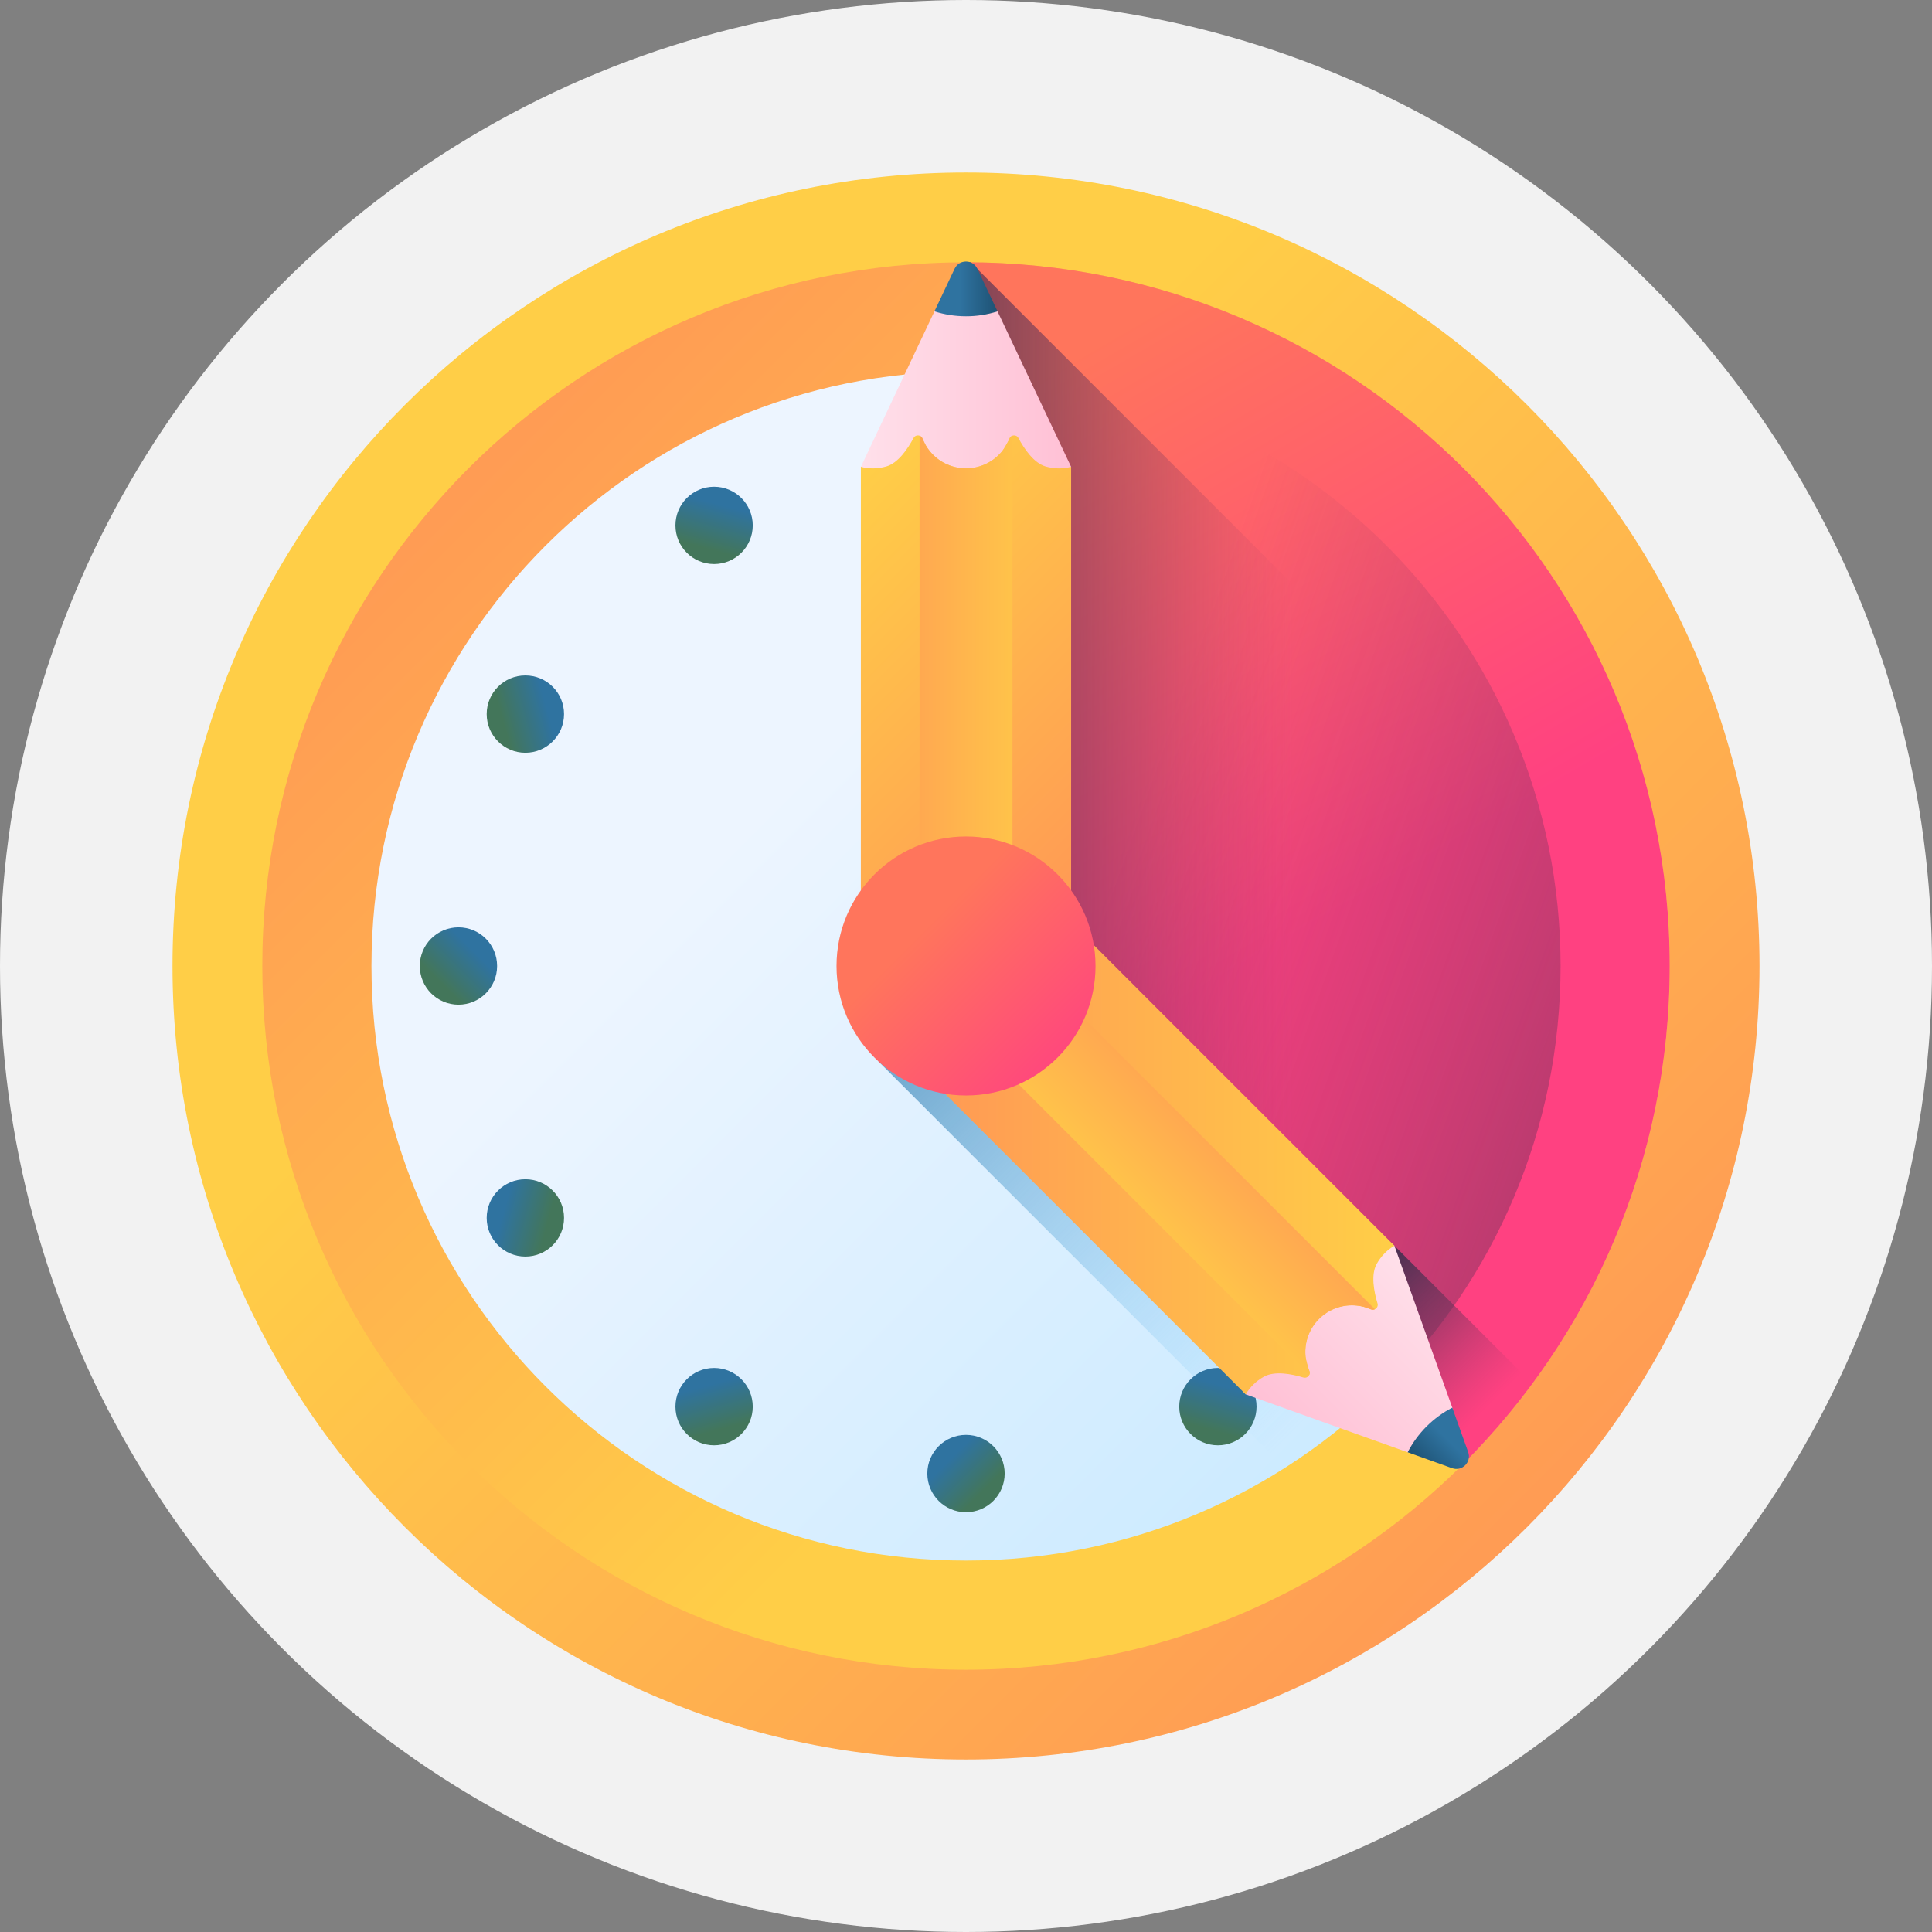<?xml version="1.0" encoding="UTF-8"?> <svg xmlns="http://www.w3.org/2000/svg" width="56" height="56" viewBox="0 0 56 56" fill="none"><rect x="0" y="0" width="56" height="56" fill="#808080" stroke="none"/> <circle cx="28" cy="28" r="28" fill="#F2F2F2"></circle> <path d="M28 51C40.703 51 51 40.703 51 28C51 15.297 40.703 5 28 5C15.297 5 5 15.297 5 28C5 40.703 15.297 51 28 51Z" fill="url(#paint0_linear_330_261)"></path> <path d="M28 48.397C39.265 48.397 48.397 39.265 48.397 28C48.397 16.735 39.265 7.603 28 7.603C16.735 7.603 7.603 16.735 7.603 28C7.603 39.265 16.735 48.397 28 48.397Z" fill="url(#paint1_linear_330_261)"></path> <path d="M28 45.233C37.518 45.233 45.234 37.518 45.234 28C45.234 18.482 37.518 10.766 28 10.766C18.482 10.766 10.767 18.482 10.767 28C10.767 37.518 18.482 45.233 28 45.233Z" fill="url(#paint2_linear_330_261)"></path> <path d="M25.459 30.763L41.395 46.698C43.245 45.369 44.89 43.774 46.274 41.965L30.515 26.206L25.459 30.763Z" fill="url(#paint3_linear_330_261)"></path> <path d="M28 14.409C28.619 14.409 29.121 13.908 29.121 13.289C29.121 12.67 28.619 12.168 28 12.168C27.381 12.168 26.879 12.67 26.879 13.289C26.879 13.908 27.381 14.409 28 14.409Z" fill="url(#paint4_linear_330_261)"></path> <path d="M28 43.832C28.619 43.832 29.121 43.33 29.121 42.711C29.121 42.093 28.619 41.591 28 41.591C27.381 41.591 26.879 42.093 26.879 42.711C26.879 43.33 27.381 43.832 28 43.832Z" fill="url(#paint5_linear_330_261)"></path> <path d="M42.711 29.121C43.33 29.121 43.832 28.619 43.832 28C43.832 27.381 43.33 26.879 42.711 26.879C42.093 26.879 41.591 27.381 41.591 28C41.591 28.619 42.093 29.121 42.711 29.121Z" fill="url(#paint6_linear_330_261)"></path> <path d="M13.289 29.121C13.908 29.121 14.409 28.619 14.409 28C14.409 27.381 13.908 26.879 13.289 26.879C12.67 26.879 12.168 27.381 12.168 28C12.168 28.619 12.67 29.121 13.289 29.121Z" fill="url(#paint7_linear_330_261)"></path> <path d="M35.302 16.349C35.921 16.349 36.422 15.847 36.422 15.229C36.422 14.61 35.921 14.108 35.302 14.108C34.683 14.108 34.181 14.61 34.181 15.229C34.181 15.847 34.683 16.349 35.302 16.349Z" fill="url(#paint8_linear_330_261)"></path> <path d="M20.698 41.893C21.317 41.893 21.819 41.391 21.819 40.772C21.819 40.153 21.317 39.651 20.698 39.651C20.079 39.651 19.578 40.153 19.578 40.772C19.578 41.391 20.079 41.893 20.698 41.893Z" fill="url(#paint9_linear_330_261)"></path> <path d="M40.772 36.422C41.391 36.422 41.893 35.921 41.893 35.302C41.893 34.683 41.391 34.181 40.772 34.181C40.153 34.181 39.651 34.683 39.651 35.302C39.651 35.921 40.153 36.422 40.772 36.422Z" fill="url(#paint10_linear_330_261)"></path> <path d="M15.228 21.819C15.847 21.819 16.349 21.317 16.349 20.698C16.349 20.079 15.847 19.578 15.228 19.578C14.609 19.578 14.107 20.079 14.107 20.698C14.107 21.317 14.609 21.819 15.228 21.819Z" fill="url(#paint11_linear_330_261)"></path> <path d="M20.698 16.349C21.317 16.349 21.819 15.847 21.819 15.229C21.819 14.61 21.317 14.108 20.698 14.108C20.079 14.108 19.578 14.61 19.578 15.229C19.578 15.847 20.079 16.349 20.698 16.349Z" fill="url(#paint12_linear_330_261)"></path> <path d="M35.302 41.893C35.921 41.893 36.422 41.391 36.422 40.772C36.422 40.153 35.921 39.651 35.302 39.651C34.683 39.651 34.181 40.153 34.181 40.772C34.181 41.391 34.683 41.893 35.302 41.893Z" fill="url(#paint13_linear_330_261)"></path> <path d="M15.228 36.422C15.847 36.422 16.349 35.921 16.349 35.302C16.349 34.683 15.847 34.181 15.228 34.181C14.609 34.181 14.107 34.683 14.107 35.302C14.107 35.921 14.609 36.422 15.228 36.422Z" fill="url(#paint14_linear_330_261)"></path> <path d="M40.772 21.819C41.391 21.819 41.893 21.317 41.893 20.698C41.893 20.079 41.391 19.578 40.772 19.578C40.153 19.578 39.651 20.079 39.651 20.698C39.651 21.317 40.153 21.819 40.772 21.819Z" fill="url(#paint15_linear_330_261)"></path> <path d="M28 7.603V28L42.423 42.423C46.114 38.732 48.397 33.633 48.397 28C48.397 16.735 39.265 7.603 28 7.603Z" fill="url(#paint16_linear_330_261)"></path> <path d="M28 10.766V28L40.186 40.186C43.305 37.067 45.234 32.759 45.234 28C45.234 18.482 37.518 10.766 28 10.766Z" fill="url(#paint17_linear_330_261)"></path> <path d="M28.137 7.605C28.091 7.604 28.046 7.603 28 7.603V28L42.423 42.423C46.114 38.732 48.397 33.632 48.397 28C48.397 27.954 48.396 27.909 48.395 27.863L28.137 7.605Z" fill="url(#paint18_linear_330_261)"></path> <path d="M40.417 36.108L42.409 42.408L42.423 42.422C43.144 41.701 43.81 40.927 44.416 40.106L40.417 36.108Z" fill="url(#paint19_linear_330_261)"></path> <path d="M40.417 36.108L42.096 40.803L42.165 42.092C42.269 42.381 40.802 42.096 40.802 42.096L36.108 40.417C34.915 39.224 39.224 34.915 40.417 36.108Z" fill="url(#paint20_linear_330_261)"></path> <path d="M25.703 30.013L36.108 40.417C36.226 40.213 36.406 40.032 36.635 39.904C36.949 39.73 37.44 39.825 37.779 39.928C37.853 39.95 37.921 39.912 37.949 39.853C37.966 39.817 37.969 39.774 37.95 39.731C37.949 39.731 37.949 39.731 37.949 39.731C37.93 39.687 37.914 39.643 37.9 39.599L37.881 39.536C37.88 39.534 37.88 39.533 37.88 39.532C37.862 39.464 37.849 39.395 37.842 39.325C37.836 39.264 37.834 39.203 37.836 39.142C37.846 38.799 37.988 38.473 38.231 38.231C38.373 38.089 38.544 37.98 38.734 37.913C38.923 37.845 39.125 37.821 39.325 37.842C39.395 37.849 39.464 37.862 39.532 37.88C39.533 37.88 39.534 37.88 39.536 37.881L39.599 37.9C39.622 37.907 39.644 37.915 39.666 37.923C39.687 37.931 39.709 37.94 39.73 37.949C39.731 37.949 39.731 37.949 39.731 37.95C39.774 37.969 39.817 37.966 39.852 37.949C39.883 37.934 39.908 37.91 39.922 37.878C39.936 37.847 39.938 37.812 39.928 37.78C39.825 37.44 39.73 36.95 39.904 36.636C40.032 36.406 40.212 36.226 40.417 36.108L30.013 25.703C29.687 25.378 29.16 25.378 28.836 25.703L28.221 26.317L26.317 28.221L25.703 28.836C25.378 29.16 25.378 29.687 25.703 30.013Z" fill="url(#paint21_linear_330_261)"></path> <path d="M26.317 28.221L37.949 39.853C37.966 39.817 37.969 39.774 37.95 39.731C37.949 39.731 37.949 39.731 37.949 39.731C37.931 39.687 37.849 39.394 37.842 39.325C37.839 39.302 37.838 39.279 37.837 39.256C37.827 39.067 37.857 38.878 37.925 38.701C37.993 38.525 38.097 38.364 38.231 38.231C38.364 38.097 38.525 37.993 38.701 37.925C38.878 37.857 39.067 37.827 39.256 37.837C39.279 37.838 39.301 37.839 39.325 37.843C39.394 37.849 39.463 37.861 39.532 37.88C39.533 37.88 39.535 37.88 39.536 37.881C39.602 37.903 39.667 37.926 39.731 37.95C39.774 37.969 39.817 37.966 39.853 37.949L28.221 26.317L26.317 28.221Z" fill="url(#paint22_linear_330_261)"></path> <path d="M41.348 41.348C41.568 41.129 41.82 40.944 42.095 40.802L42.556 42.09C42.659 42.38 42.38 42.659 42.09 42.556L40.802 42.095C40.944 41.82 41.129 41.568 41.348 41.348Z" fill="url(#paint23_linear_330_261)"></path> <path d="M24.953 13.532L27.085 9.026C27.085 9.026 27.868 8.022 28 8.3L28.914 9.026L31.047 13.532C31.047 15.22 24.953 15.22 24.953 13.532Z" fill="url(#paint24_linear_330_261)"></path> <path d="M31.047 28.246L31.047 13.531C30.819 13.593 30.564 13.594 30.311 13.522C29.966 13.423 29.686 13.009 29.519 12.696C29.503 12.665 29.477 12.642 29.445 12.63C29.413 12.618 29.378 12.618 29.346 12.629C29.326 12.636 29.308 12.647 29.293 12.662C29.278 12.677 29.267 12.694 29.259 12.714C29.26 12.714 29.259 12.715 29.259 12.715C29.242 12.759 29.223 12.802 29.201 12.843L29.17 12.901C29.169 12.903 29.169 12.904 29.168 12.905C29.132 12.965 29.092 13.023 29.048 13.078C29.034 13.095 29.018 13.113 29.003 13.13C28.795 13.362 28.513 13.514 28.205 13.561C28.138 13.571 28.07 13.576 28 13.576C27.93 13.576 27.861 13.571 27.794 13.561C27.463 13.51 27.162 13.338 26.951 13.078C26.907 13.023 26.867 12.965 26.832 12.905C26.831 12.904 26.83 12.903 26.83 12.901L26.798 12.843C26.787 12.822 26.777 12.801 26.767 12.779C26.758 12.758 26.749 12.737 26.741 12.716C26.74 12.715 26.74 12.715 26.74 12.714C26.733 12.694 26.721 12.677 26.706 12.662C26.691 12.647 26.673 12.636 26.653 12.629C26.621 12.617 26.586 12.618 26.554 12.63C26.523 12.642 26.496 12.665 26.48 12.695C26.313 13.009 26.034 13.422 25.689 13.521C25.435 13.594 25.181 13.593 24.953 13.531L24.952 28.246C24.953 28.706 25.325 29.078 25.785 29.078H30.215C30.674 29.078 31.047 28.706 31.047 28.246Z" fill="url(#paint25_linear_330_261)"></path> <path d="M29.347 29.078V12.63C29.327 12.636 29.309 12.647 29.294 12.662C29.279 12.677 29.267 12.694 29.26 12.714C29.26 12.714 29.26 12.715 29.26 12.715C29.243 12.759 29.093 13.024 29.049 13.078C29.034 13.097 29.019 13.114 29.003 13.13C28.877 13.271 28.722 13.384 28.549 13.46C28.377 13.537 28.189 13.577 28 13.576C27.811 13.577 27.624 13.537 27.451 13.46C27.278 13.384 27.123 13.271 26.997 13.13C26.981 13.114 26.966 13.096 26.952 13.078C26.907 13.024 26.867 12.966 26.832 12.905C26.831 12.904 26.831 12.903 26.83 12.901C26.799 12.84 26.769 12.778 26.741 12.716C26.741 12.715 26.741 12.715 26.741 12.714C26.733 12.694 26.722 12.677 26.707 12.662C26.692 12.647 26.674 12.636 26.654 12.629V29.078H29.347Z" fill="url(#paint26_linear_330_261)"></path> <path d="M27.999 9.167C27.679 9.167 27.372 9.117 27.085 9.025L27.67 7.789C27.802 7.511 28.197 7.511 28.328 7.789L28.914 9.025C28.618 9.12 28.31 9.168 27.999 9.167Z" fill="url(#paint27_linear_330_261)"></path> <path d="M28 31.753C30.073 31.753 31.754 30.073 31.754 28C31.754 25.927 30.073 24.246 28 24.246C25.927 24.246 24.247 25.927 24.247 28C24.247 30.073 25.927 31.753 28 31.753Z" fill="url(#paint28_linear_330_261)"></path> <defs> <linearGradient id="paint0_linear_330_261" x1="20.989" y1="20.989" x2="48.112" y2="48.112" gradientUnits="userSpaceOnUse"> <stop stop-color="#FFCE47"></stop> <stop offset="1" stop-color="#FF9356"></stop> </linearGradient> <linearGradient id="paint1_linear_330_261" x1="34.218" y1="34.218" x2="10.164" y2="10.164" gradientUnits="userSpaceOnUse"> <stop stop-color="#FFCE47"></stop> <stop offset="1" stop-color="#FF9356"></stop> </linearGradient> <linearGradient id="paint2_linear_330_261" x1="22.747" y1="22.746" x2="43.07" y2="43.07" gradientUnits="userSpaceOnUse"> <stop stop-color="#EDF5FF"></stop> <stop offset="1" stop-color="#C7E9FF"></stop> </linearGradient> <linearGradient id="paint3_linear_330_261" x1="39.251" y1="39.748" x2="23.716" y2="24.213" gradientUnits="userSpaceOnUse"> <stop stop-color="#7ACBFF" stop-opacity="0"></stop> <stop offset="1" stop-color="#2F73A0"></stop> </linearGradient> <linearGradient id="paint4_linear_330_261" x1="27.56" y1="12.849" x2="28.5" y2="13.789" gradientUnits="userSpaceOnUse"> <stop stop-color="#2F73A0"></stop> <stop offset="1" stop-color="#43765A"></stop> </linearGradient> <linearGradient id="paint5_linear_330_261" x1="27.56" y1="42.272" x2="28.5" y2="43.212" gradientUnits="userSpaceOnUse"> <stop stop-color="#2F73A0"></stop> <stop offset="1" stop-color="#43765A"></stop> </linearGradient> <linearGradient id="paint6_linear_330_261" x1="43.151" y1="27.56" x2="42.211" y2="28.5" gradientUnits="userSpaceOnUse"> <stop stop-color="#2F73A0"></stop> <stop offset="1" stop-color="#43765A"></stop> </linearGradient> <linearGradient id="paint7_linear_330_261" x1="13.729" y1="27.56" x2="12.788" y2="28.5" gradientUnits="userSpaceOnUse"> <stop stop-color="#2F73A0"></stop> <stop offset="1" stop-color="#43765A"></stop> </linearGradient> <linearGradient id="paint8_linear_330_261" x1="35.112" y1="14.611" x2="35.461" y2="15.894" gradientUnits="userSpaceOnUse"> <stop stop-color="#2F73A0"></stop> <stop offset="1" stop-color="#43765A"></stop> </linearGradient> <linearGradient id="paint9_linear_330_261" x1="20.512" y1="40.157" x2="20.861" y2="41.439" gradientUnits="userSpaceOnUse"> <stop stop-color="#2F73A0"></stop> <stop offset="1" stop-color="#43765A"></stop> </linearGradient> <linearGradient id="paint10_linear_330_261" x1="41.373" y1="35.033" x2="40.091" y2="35.383" gradientUnits="userSpaceOnUse"> <stop stop-color="#2F73A0"></stop> <stop offset="1" stop-color="#43765A"></stop> </linearGradient> <linearGradient id="paint11_linear_330_261" x1="15.825" y1="20.437" x2="14.543" y2="20.787" gradientUnits="userSpaceOnUse"> <stop stop-color="#2F73A0"></stop> <stop offset="1" stop-color="#43765A"></stop> </linearGradient> <linearGradient id="paint12_linear_330_261" x1="20.866" y1="14.626" x2="20.516" y2="15.909" gradientUnits="userSpaceOnUse"> <stop stop-color="#2F73A0"></stop> <stop offset="1" stop-color="#43765A"></stop> </linearGradient> <linearGradient id="paint13_linear_330_261" x1="35.466" y1="40.172" x2="35.116" y2="41.454" gradientUnits="userSpaceOnUse"> <stop stop-color="#2F73A0"></stop> <stop offset="1" stop-color="#43765A"></stop> </linearGradient> <linearGradient id="paint14_linear_330_261" x1="14.609" y1="35.06" x2="15.891" y2="35.41" gradientUnits="userSpaceOnUse"> <stop stop-color="#2F73A0"></stop> <stop offset="1" stop-color="#43765A"></stop> </linearGradient> <linearGradient id="paint15_linear_330_261" x1="40.157" y1="20.465" x2="41.44" y2="20.815" gradientUnits="userSpaceOnUse"> <stop stop-color="#2F73A0"></stop> <stop offset="1" stop-color="#43765A"></stop> </linearGradient> <linearGradient id="paint16_linear_330_261" x1="29.944" y1="11" x2="38.874" y2="26.424" gradientUnits="userSpaceOnUse"> <stop stop-color="#FF755C"></stop> <stop offset="1" stop-color="#FF4181"></stop> </linearGradient> <linearGradient id="paint17_linear_330_261" x1="32.57" y1="24.406" x2="63.821" y2="35.499" gradientUnits="userSpaceOnUse"> <stop stop-color="#843561" stop-opacity="0"></stop> <stop offset="1" stop-color="#3A2F4D"></stop> </linearGradient> <linearGradient id="paint18_linear_330_261" x1="37.471" y1="25.013" x2="24.481" y2="25.013" gradientUnits="userSpaceOnUse"> <stop stop-color="#843561" stop-opacity="0"></stop> <stop offset="1" stop-color="#3A2F4D"></stop> </linearGradient> <linearGradient id="paint19_linear_330_261" x1="43.024" y1="40.869" x2="39.126" y2="36.971" gradientUnits="userSpaceOnUse"> <stop stop-color="#843561" stop-opacity="0"></stop> <stop offset="1" stop-color="#3A2F4D"></stop> </linearGradient> <linearGradient id="paint20_linear_330_261" x1="41.888" y1="37.609" x2="37.579" y2="41.919" gradientUnits="userSpaceOnUse"> <stop stop-color="#FFE0EA"></stop> <stop offset="1" stop-color="#FFC0D5"></stop> </linearGradient> <linearGradient id="paint21_linear_330_261" x1="40.417" y1="32.938" x2="25.459" y2="32.938" gradientUnits="userSpaceOnUse"> <stop stop-color="#FFCE47"></stop> <stop offset="1" stop-color="#FF9356"></stop> </linearGradient> <linearGradient id="paint22_linear_330_261" x1="31.297" y1="34.873" x2="35.647" y2="30.523" gradientUnits="userSpaceOnUse"> <stop stop-color="#FFCE47"></stop> <stop offset="1" stop-color="#FF9356"></stop> </linearGradient> <linearGradient id="paint23_linear_330_261" x1="42.01" y1="41.781" x2="40.911" y2="42.88" gradientUnits="userSpaceOnUse"> <stop stop-color="#2F73A0"></stop> <stop offset="1" stop-color="#174461"></stop> </linearGradient> <linearGradient id="paint24_linear_330_261" x1="24.953" y1="11.523" x2="31.047" y2="11.523" gradientUnits="userSpaceOnUse"> <stop stop-color="#FFE0EA"></stop> <stop offset="1" stop-color="#FFC0D5"></stop> </linearGradient> <linearGradient id="paint25_linear_330_261" x1="22.706" y1="15.789" x2="33.283" y2="26.366" gradientUnits="userSpaceOnUse"> <stop stop-color="#FFCE47"></stop> <stop offset="1" stop-color="#FF9356"></stop> </linearGradient> <linearGradient id="paint26_linear_330_261" x1="30.524" y1="20.87" x2="24.372" y2="20.87" gradientUnits="userSpaceOnUse"> <stop stop-color="#FFCE47"></stop> <stop offset="1" stop-color="#FF9356"></stop> </linearGradient> <linearGradient id="paint27_linear_330_261" x1="27.816" y1="8.373" x2="29.37" y2="8.373" gradientUnits="userSpaceOnUse"> <stop stop-color="#2F73A0"></stop> <stop offset="1" stop-color="#174461"></stop> </linearGradient> <linearGradient id="paint28_linear_330_261" x1="26.856" y1="26.855" x2="31.282" y2="31.282" gradientUnits="userSpaceOnUse"> <stop stop-color="#FF755C"></stop> <stop offset="1" stop-color="#FF4181"></stop> </linearGradient> </defs> </svg> 